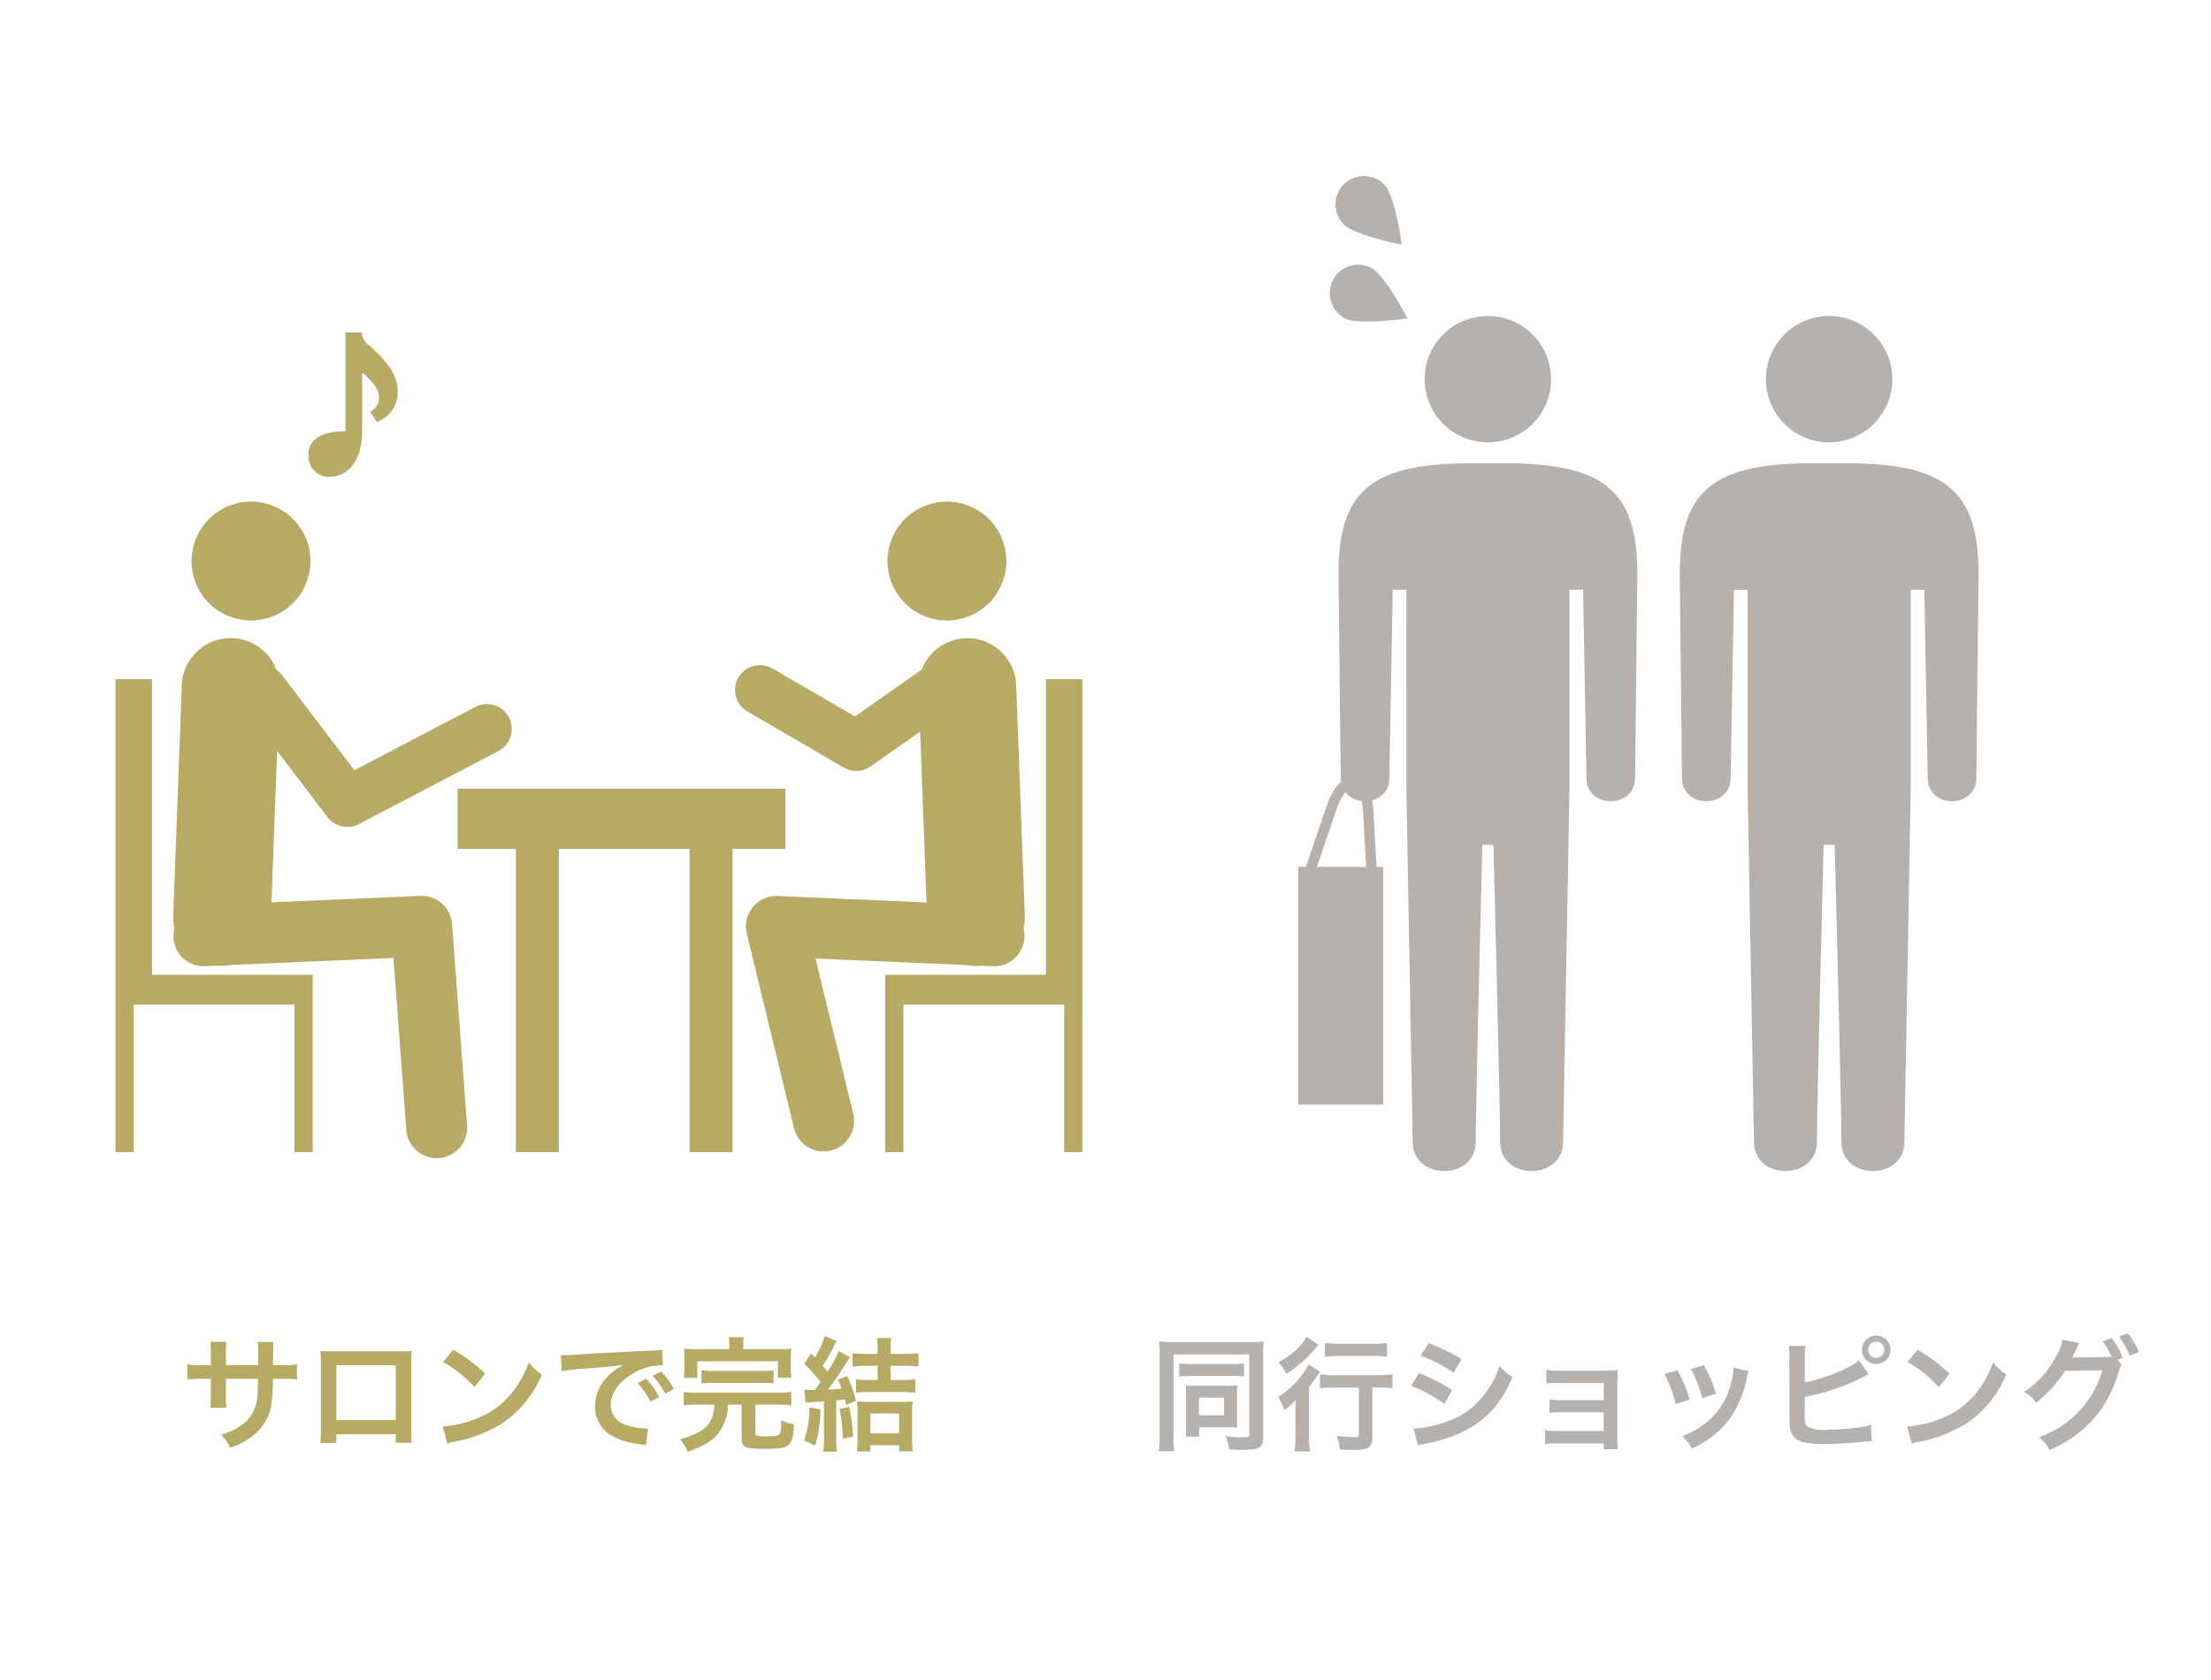 <svg xmlns="http://www.w3.org/2000/svg" width="250" height="190" viewBox="0 0 250 190">
  <g id="グループ_289" data-name="グループ 289" transform="translate(-115.872 -3023.152)">
    <rect id="長方形_598" data-name="長方形 598" width="250" height="190" transform="translate(115.872 3023.152)" fill="#fff"/>
    <g id="グループ_286" data-name="グループ 286">
      <g id="グループ_285" data-name="グループ 285">
        <g id="グループ_284" data-name="グループ 284">
          <g id="グループ_283" data-name="グループ 283">
            <circle id="楕円形_26" data-name="楕円形 26" cx="7.147" cy="7.147" r="7.147" transform="translate(276.96 3058.888)" fill="#b7b1ae"/>
            <path id="パス_2465" data-name="パス 2465" d="M301.005,3088.068c0-9.4-3.718-12.525-15-12.525h-3.789c-11.285,0-15,3.121-15,12.525l.253,23.063c0,3.516,5.5,3.5,5.5.017l.381-21.3h1.538v22.318l.721,40.135c0,4.389,7.123,4.389,7.123,0s.753-33.6.753-33.6h1.254s.754,29.21.754,33.6,7.122,4.389,7.122,0l.722-40.135,0-22.318h1.539l.38,21.3c0,3.485,5.5,3.5,5.5-.017Z" fill="#b7b1ae"/>
          </g>
        </g>
        <path id="パス_2466" data-name="パス 2466" d="M271.147,3114.438a.455.455,0,0,0-.005-.05c-.277-1.971-1.066-3.177-2.164-3.31s-2.189.888-2.954,2.8l-.01.029-2.483,7.281h-.871v26.887h9.614V3121.19h-.753Zm-4.021-.133c.6-1.49,1.29-2.106,1.711-2.054s.916.773,1.133,2.278l.368,6.661h-5.56Z" fill="#b7b1ae"/>
      </g>
      <circle id="楕円形_27" data-name="楕円形 27" cx="7.147" cy="7.147" r="7.147" transform="translate(315.548 3058.888)" fill="#b7b1ae"/>
      <path id="パス_2467" data-name="パス 2467" d="M339.593,3088.068c0-9.4-3.718-12.525-15-12.525H320.8c-11.285,0-15,3.121-15,12.525l.254,23.063c0,3.516,5.5,3.5,5.5.017l.38-21.3h1.539l0,22.318.722,40.135c0,4.389,7.122,4.389,7.122,0s.754-33.6.754-33.6h1.254s.753,29.21.753,33.6,7.123,4.389,7.123,0l.721-40.135v-22.318h1.538l.381,21.3c0,3.485,5.5,3.5,5.5-.017Z" fill="#b7b1ae"/>
    </g>
    <g id="グループ_287" data-name="グループ 287">
      <path id="パス_2468" data-name="パス 2468" d="M204.683,3112.35H167.616v6.812H174.2v34.292h4.866v-34.292h14.775v34.292h4.866v-34.292h5.974Z" fill="#b7aa65"/>
      <path id="パス_2469" data-name="パス 2469" d="M148.787,3091.564a6.721,6.721,0,1,0-9.5-.432A6.721,6.721,0,0,0,148.787,3091.564Z" fill="#b7aa65"/>
      <path id="パス_2470" data-name="パス 2470" d="M163.39,3124.475l-16.821.727.641-17.118,5.694,7.479a2.817,2.817,0,0,0,3.548.79l15.776-8.259a2.817,2.817,0,1,0-2.613-4.992l-13.669,7.155-8.213-10.786a2.788,2.788,0,0,0-.611-.575,5.525,5.525,0,0,0-10.691,1.742l-.973,26.024a5.51,5.51,0,0,0,.149,1.478,3.4,3.4,0,0,0,3.474,4.283l1.4-.06c.1.009.2.022.3.026.071,0,.14,0,.21,0a5.534,5.534,0,0,0,1.01-.1l18.361-.8,1.454,19.464a3.446,3.446,0,0,0,3.432,3.188c.086,0,.173,0,.26-.009a3.445,3.445,0,0,0,3.179-3.692l-1.7-22.793A3.443,3.443,0,0,0,163.39,3124.475Z" fill="#b7aa65"/>
      <path id="パス_2471" data-name="パス 2471" d="M133.059,3099.964h-4.132v53.49h2.066v-16.679H149.17v16.679h2.066v-20.059H133.059Z" fill="#b7aa65"/>
      <path id="パス_2472" data-name="パス 2472" d="M227.906,3091.132a6.721,6.721,0,1,0-9.5.432A6.722,6.722,0,0,0,227.906,3091.132Z" fill="#b7aa65"/>
      <path id="パス_2473" data-name="パス 2473" d="M208.085,3131.556l17.12.741a5.534,5.534,0,0,0,1.01.1c.07,0,.14,0,.21,0,.1,0,.2-.017.3-.026l1.4.06a3.445,3.445,0,0,0,3.591-3.293,3.385,3.385,0,0,0-.118-.99,5.469,5.469,0,0,0,.149-1.478l-.973-26.024a5.525,5.525,0,0,0-10.682-1.764l-7.544,5.3-9.327-5.431a2.817,2.817,0,1,0-2.836,4.869l10.887,6.339a2.816,2.816,0,0,0,3.037-.129l5.605-3.937.722,19.317-16.821-.727a3.444,3.444,0,0,0-3.5,4.253l5.333,22a3.445,3.445,0,0,0,6.7-1.623Z" fill="#b7aa65"/>
      <path id="パス_2474" data-name="パス 2474" d="M234.139,3099.964v33.43H215.962v20.059h2.066v-16.679H236.2v16.679h2.066v-53.49Z" fill="#b7aa65"/>
    </g>
    <g id="グループ_288" data-name="グループ 288">
      <path id="パス_2475" data-name="パス 2475" d="M154.932,3060.75h1.817a2.17,2.17,0,0,0,.9,1.5c1.727,1.559,3.184,3.138,3.184,5.1a3.516,3.516,0,0,1-2.339,3.517l-.773-1.178a1.632,1.632,0,0,0,1.007-1.58c0-.918-.647-1.758-1.907-2.818v6.655c0,3.318-1.618,5.136-3.723,5.136a2.339,2.339,0,0,1-2.356-2.418c0-1.658,1.205-2.737,4.191-2.737Z" fill="#b7aa65"/>
    </g>
    <path id="パス_2476" data-name="パス 2476" d="M267.747,3048.481a3.217,3.217,0,0,1,4.689-4.407c1.217,1.294,1.933,6.754,1.933,6.754S268.964,3049.775,267.747,3048.481Z" fill="#b7b1ae"/>
    <path id="パス_2477" data-name="パス 2477" d="M267.984,3059.167a3.217,3.217,0,0,1,2.936-5.726c1.581.811,4.09,5.713,4.09,5.713S269.565,3059.977,267.984,3059.167Z" fill="#b7b1ae"/>
    <path id="パス_2973" data-name="パス 2973" d="M-36.834-8.624v-1.442a7,7,0,0,1,.056-1.2h-1.834a7.461,7.461,0,0,1,.07,1.246v1.4h-.826a9.937,9.937,0,0,1-1.82-.1v1.708a14.242,14.242,0,0,1,1.792-.07h.854v2.072a9.218,9.218,0,0,1-.056,1.2h1.82a8.618,8.618,0,0,1-.056-1.176v-2.1h3.626c-.028.966-.028,1.3-.056,1.624A4.372,4.372,0,0,1-34.748-2.1,6.5,6.5,0,0,1-37.422-.77,4.159,4.159,0,0,1-36.372.714a7.782,7.782,0,0,0,2.73-1.47,5.607,5.607,0,0,0,2.016-4.018,16.972,16.972,0,0,0,.1-2.31h.938a14.242,14.242,0,0,1,1.792.07V-8.722a9.937,9.937,0,0,1-1.82.1h-.9c.014-.84.014-.84.014-1.694a5.17,5.17,0,0,1,.056-.938H-33.25A8.923,8.923,0,0,1-33.18-9.7v.448l-.014.63ZM-17.626-.812V.154h1.806a9.6,9.6,0,0,1-.056-1.218V-9.072c0-.518.014-.8.042-1.162-.322.028-.574.042-1.176.042h-7.952c-.56,0-.854-.014-1.19-.042A9.3,9.3,0,0,1-26.1-9.058v8.022a9.356,9.356,0,0,1-.056,1.2h1.806v-.98Zm0-1.6h-6.72v-6.2h6.72Zm5.334-6.58a14.7,14.7,0,0,1,3.57,2.842l1.2-1.526a19.828,19.828,0,0,0-3.612-2.7Zm.49,9.24a4.956,4.956,0,0,1,.924-.238,15.122,15.122,0,0,0,5.334-2.1A12.287,12.287,0,0,0-1.106-7.574,6.037,6.037,0,0,1-2.59-8.946a11.69,11.69,0,0,1-1.428,2.8,9.354,9.354,0,0,1-4.158,3.43A13.34,13.34,0,0,1-12.32-1.68ZM1.134-7.938a17.571,17.571,0,0,1,2.324-.28c2.716-.2,3.584-.28,4.718-.448A6.191,6.191,0,0,0,6.23-7.252,4.875,4.875,0,0,0,4.9-3.962a3.746,3.746,0,0,0,2,3.374,8.423,8.423,0,0,0,3.276.924c.266.042.294.042.476.084l.252-1.9c-.14.014-.266.014-.28.014A8.5,8.5,0,0,1,8.54-1.834,2.351,2.351,0,0,1,6.678-4.116c0-1.414,1.05-2.814,2.828-3.738a6.261,6.261,0,0,1,2.772-.756,2.168,2.168,0,0,1,.294.014l-.1-1.778a7.543,7.543,0,0,1-1.442.112c-3.738.182-6.132.308-7.154.364-2.058.14-2.058.14-2.31.14-.07,0-.224,0-.532-.014ZM9.7-6.594a9.449,9.449,0,0,1,1.47,2.086l.98-.518a9.073,9.073,0,0,0-1.47-2.058Zm4.116.658A8.1,8.1,0,0,0,12.362-7.91l-.938.49a10.315,10.315,0,0,1,1.428,2.03ZM20.09-10.43H16.478a15.134,15.134,0,0,1-1.526-.056,7.613,7.613,0,0,1,.056,1.064v1.134a7.786,7.786,0,0,1-.07,1.092h1.526V-9.058h9.114V-7.2H27.09a7.831,7.831,0,0,1-.056-1.078V-9.422a7.239,7.239,0,0,1,.056-1.064c-.476.042-.84.056-1.554.056H21.658v-.336a5.218,5.218,0,0,1,.07-1.022H20.006a5.373,5.373,0,0,1,.084,1.022ZM18.41-4.158c-.042.392-.056.532-.1.756A3.189,3.189,0,0,1,16.66-1.064a9.382,9.382,0,0,1-2.128.812,6.862,6.862,0,0,1,.854,1.442C17.64.322,18.536-.294,19.222-1.5a5.529,5.529,0,0,0,.714-2.66h1.54V-.364c0,1.008.406,1.2,2.506,1.2,1.792,0,2.38-.084,2.772-.42.42-.35.588-.966.644-2.366a4.845,4.845,0,0,1-1.442-.434v.238a4.615,4.615,0,0,1-.126,1.19c-.1.294-.42.378-1.456.378-1.162,0-1.344-.056-1.344-.392V-4.158h2.576a10.482,10.482,0,0,1,1.484.084V-5.6a8.256,8.256,0,0,1-1.484.084h-9.17a8.245,8.245,0,0,1-1.5-.084v1.526a10.164,10.164,0,0,1,1.5-.084ZM16.94-6.552a8.5,8.5,0,0,1,1.33-.07h5.488a8.812,8.812,0,0,1,1.344.07v-1.5a8.7,8.7,0,0,1-1.344.07H18.27a8.394,8.394,0,0,1-1.33-.07ZM28.714-4.4l2.072-.14V-.322A8.73,8.73,0,0,1,30.7,1.162h1.554a8.456,8.456,0,0,1-.084-1.47v-4.34c.546-.042.546-.042.98-.084.056.2.084.308.154.6l1.106-.448A14.523,14.523,0,0,0,33.4-7.406l-1.036.42a7.4,7.4,0,0,1,.406,1.022c-.588.056-.854.07-1.54.112.616-.8,1.162-1.6,2.016-2.926.224-.364.308-.476.49-.728l-1.274-.714A13.182,13.182,0,0,1,31.178-7.9c-.252-.308-.308-.378-.546-.644a17.857,17.857,0,0,0,1.316-2.3,2.7,2.7,0,0,1,.294-.518L30.856-11.9A8.834,8.834,0,0,1,29.75-9.492l-.42-.448-.77,1.162A16.37,16.37,0,0,1,30.408-6.72c-.252.35-.308.434-.658.9h-.266c-.364,0-.546-.014-.924-.042Zm8.134-4.158v1.61h-.924a14.84,14.84,0,0,1-1.512-.07v1.5c.434-.042.98-.07,1.484-.07H39.62a11.727,11.727,0,0,1,1.5.084V-7.014a14.634,14.634,0,0,1-1.512.07H38.318v-1.61h1.6a12.2,12.2,0,0,1,1.554.084V-9.982a11.318,11.318,0,0,1-1.554.084h-1.6v-.714A6.185,6.185,0,0,1,38.4-11.7H36.764a6.189,6.189,0,0,1,.084,1.064V-9.9H35.56a11.092,11.092,0,0,1-1.54-.084V-8.47a11.007,11.007,0,0,1,1.526-.084Zm-7.714,4.7a10.744,10.744,0,0,1-.6,3.738l1.26.588a15.091,15.091,0,0,0,.6-4.1Zm3.416.182a19.726,19.726,0,0,1,.364,3.36L34.1-.532a25.488,25.488,0,0,0-.462-3.388Zm3.486,4.1h3.248V1.12h1.54c-.042-.406-.07-.938-.07-1.484V-3.192a10.417,10.417,0,0,1,.056-1.344,9.02,9.02,0,0,1-1.232.056H35.77a10.233,10.233,0,0,1-1.246-.056,10.7,10.7,0,0,1,.056,1.344V-.238a9.569,9.569,0,0,1-.07,1.372h1.526Zm0-3.584h3.248V-.91H36.036Z" transform="translate(178.252 3186.172)" fill="#b7aa65"/>
    <path id="パス_2972" data-name="パス 2972" d="M-54.838-.56a14.51,14.51,0,0,1-.084,1.666h1.736A9.483,9.483,0,0,1-53.27-.518V-9.842H-44.7V-.77c0,.252-.126.308-.714.308a18.607,18.607,0,0,1-1.96-.126A4.95,4.95,0,0,1-46.984.9c.5.042,1.148.056,1.554.056,1.848,0,2.3-.28,2.3-1.414v-9.31a15.134,15.134,0,0,1,.056-1.526c-.294.028-.868.056-1.512.056h-8.722c-.63,0-1.3-.028-1.582-.056a13.461,13.461,0,0,1,.056,1.414Zm2.212-6.79a9.421,9.421,0,0,1,1.232-.056h4.872A9.183,9.183,0,0,1-45.3-7.35V-8.834a6.318,6.318,0,0,1-1.246.07h-4.83a6.141,6.141,0,0,1-1.246-.07Zm6.538,1.932a7.937,7.937,0,0,1,.042-.91A9.968,9.968,0,0,1-47.1-6.3h-3.822c-.378,0-.588-.014-.966-.028a8.286,8.286,0,0,1,.042.91v3.626A10.684,10.684,0,0,1-51.9-.546h1.526V-1.61h3.4c.322,0,.546.014.924.042a8.667,8.667,0,0,1-.042-.882Zm-4.3.462h2.842v2h-2.842ZM-32.312-6.1V-.826c0,.308-.07.336-.63.336a16.455,16.455,0,0,1-1.9-.154A5.631,5.631,0,0,1-34.44.924c.658.028,1.078.042,1.554.042,1.694,0,2.1-.294,2.1-1.5V-6.1h.6a14.51,14.51,0,0,1,1.666.084V-7.588a12.322,12.322,0,0,1-1.708.084h-4.76a14.368,14.368,0,0,1-1.722-.084V-6.02A14.866,14.866,0,0,1-34.986-6.1Zm-5.908-5.754a4.908,4.908,0,0,1-.672.98A8.835,8.835,0,0,1-41.4-8.96a6.353,6.353,0,0,1,.882,1.316,13.371,13.371,0,0,0,3.22-2.8c.266-.308.266-.308.42-.476Zm2.072,2.268a14.341,14.341,0,0,1,1.638-.084H-30.7a13.773,13.773,0,0,1,1.568.084v-1.554a11.864,11.864,0,0,1-1.6.084h-3.78a11.992,11.992,0,0,1-1.638-.084ZM-39.48-.644a12.114,12.114,0,0,1-.1,1.778h1.736a12.029,12.029,0,0,1-.1-1.764V-6.146c.364-.448.49-.63.812-1.092a4.948,4.948,0,0,1,.462-.616l-1.316-.868a10.032,10.032,0,0,1-3.444,3.7,6.432,6.432,0,0,1,.7,1.5,6.9,6.9,0,0,0,1.274-1.19c-.028.952-.028,1.036-.028,1.624ZM-25.326-9.7A16.437,16.437,0,0,1-21.588-7.77l.9-1.54a22.45,22.45,0,0,0-3.724-1.806Zm-1.106,3.4a16.374,16.374,0,0,1,3.794,2.058l.868-1.582a19.792,19.792,0,0,0-3.724-1.9Zm.8,6.748a9.042,9.042,0,0,1,.98-.224c3.444-.686,5.824-1.932,7.6-3.976a12.221,12.221,0,0,0,2.1-3.542A7.229,7.229,0,0,1-16.408-8.54a10.358,10.358,0,0,1-1.624,3.094,8.558,8.558,0,0,1-4.046,3.08,12.813,12.813,0,0,1-4.046.91Zm21-.224V.882h1.61A7,7,0,0,1-3.08-.182V-6.594c0-.616.014-.966.042-1.47a12.232,12.232,0,0,1-1.3.056H-9.856a6.385,6.385,0,0,1-1.26-.1v1.554a9.1,9.1,0,0,1,1.26-.056H-4.62v1.946H-9.492a6.292,6.292,0,0,1-1.26-.1v1.526a8.839,8.839,0,0,1,1.26-.056H-4.62v2.114H-10a6.385,6.385,0,0,1-1.26-.1V.28A8.839,8.839,0,0,1-10,.224ZM2.24-7.616A14.006,14.006,0,0,1,3.514-4.228l1.582-.5A16.149,16.149,0,0,0,3.724-8.05Zm3-.588A15.4,15.4,0,0,1,6.51-4.914L8.064-5.4a13.753,13.753,0,0,0-1.358-3.22Zm4.816-.14A6.21,6.21,0,0,1,9.8-6.734,8.05,8.05,0,0,1,6.622-1.876,9.081,9.081,0,0,1,4.242-.588,5.085,5.085,0,0,1,5.362.8a10.746,10.746,0,0,0,4.27-3.374,11.951,11.951,0,0,0,1.932-4.662,2.947,2.947,0,0,1,.2-.714Zm8.064-1.162a7.106,7.106,0,0,1,.07-1.3H16.31a7.4,7.4,0,0,1,.056,1.288l.014,6.5a10.549,10.549,0,0,0,.042,1.288,1.935,1.935,0,0,0,.686,1.428c.546.42,1.512.6,3.276.6C21.238.294,23,.21,23.828.126c1.484-.14,1.554-.154,1.848-.154L25.592-1.89a8.271,8.271,0,0,1-1.6.336,26.4,26.4,0,0,1-3.248.224,4.4,4.4,0,0,1-2.394-.364c-.2-.2-.252-.5-.252-1.288a1.363,1.363,0,0,1,.014-.224V-5.054A23.71,23.71,0,0,0,24.7-7.28l.364-.182a2.048,2.048,0,0,1,.294-.126L24.234-9.17c-.91.854-4,2.1-6.118,2.492Zm8.064-2.478a1.619,1.619,0,0,0-1.61,1.61A1.622,1.622,0,0,0,26.18-8.75,1.625,1.625,0,0,0,27.8-10.374,1.622,1.622,0,0,0,26.18-11.984Zm0,.7a.911.911,0,0,1,.924.91.923.923,0,0,1-.924.924.92.92,0,0,1-.91-.924A.908.908,0,0,1,26.18-11.284Zm3.528,2.3a14.7,14.7,0,0,1,3.57,2.842l1.2-1.526a19.828,19.828,0,0,0-3.612-2.7ZM30.2.252a4.956,4.956,0,0,1,.924-.238,15.122,15.122,0,0,0,5.334-2.1,12.287,12.287,0,0,0,4.438-5.488A6.037,6.037,0,0,1,39.41-8.946a11.69,11.69,0,0,1-1.428,2.8,9.354,9.354,0,0,1-4.158,3.43A13.34,13.34,0,0,1,29.68-1.68ZM53.466-9.24l.6-.224a8.9,8.9,0,0,0-1.246-2.212l-1.036.35a8.681,8.681,0,0,1,1.022,1.75,6.767,6.767,0,0,1-.728.028l-3.066.042c-.28,0-.5.014-.672.028l.112-.21c.028-.056.028-.07.1-.2.14-.28.266-.56.378-.812a1.671,1.671,0,0,1,.238-.42l-1.918-.392a5.372,5.372,0,0,1-.714,1.862,11.03,11.03,0,0,1-3.626,4.06,3.72,3.72,0,0,1,1.358,1.2,13.911,13.911,0,0,0,3.276-3.6l4.214-.056A11.266,11.266,0,0,1,44.6-.49,4.632,4.632,0,0,1,45.794.98a14.132,14.132,0,0,0,4.984-3.542,13.8,13.8,0,0,0,2.814-5.292,2.824,2.824,0,0,1,.35-.84Zm2.422-.854a8.17,8.17,0,0,0-1.232-2.128l-1.008.35a10.028,10.028,0,0,1,1.2,2.17Z" transform="translate(301.83 3186.173)" fill="#b7b1ae"/>
  </g>
</svg>
